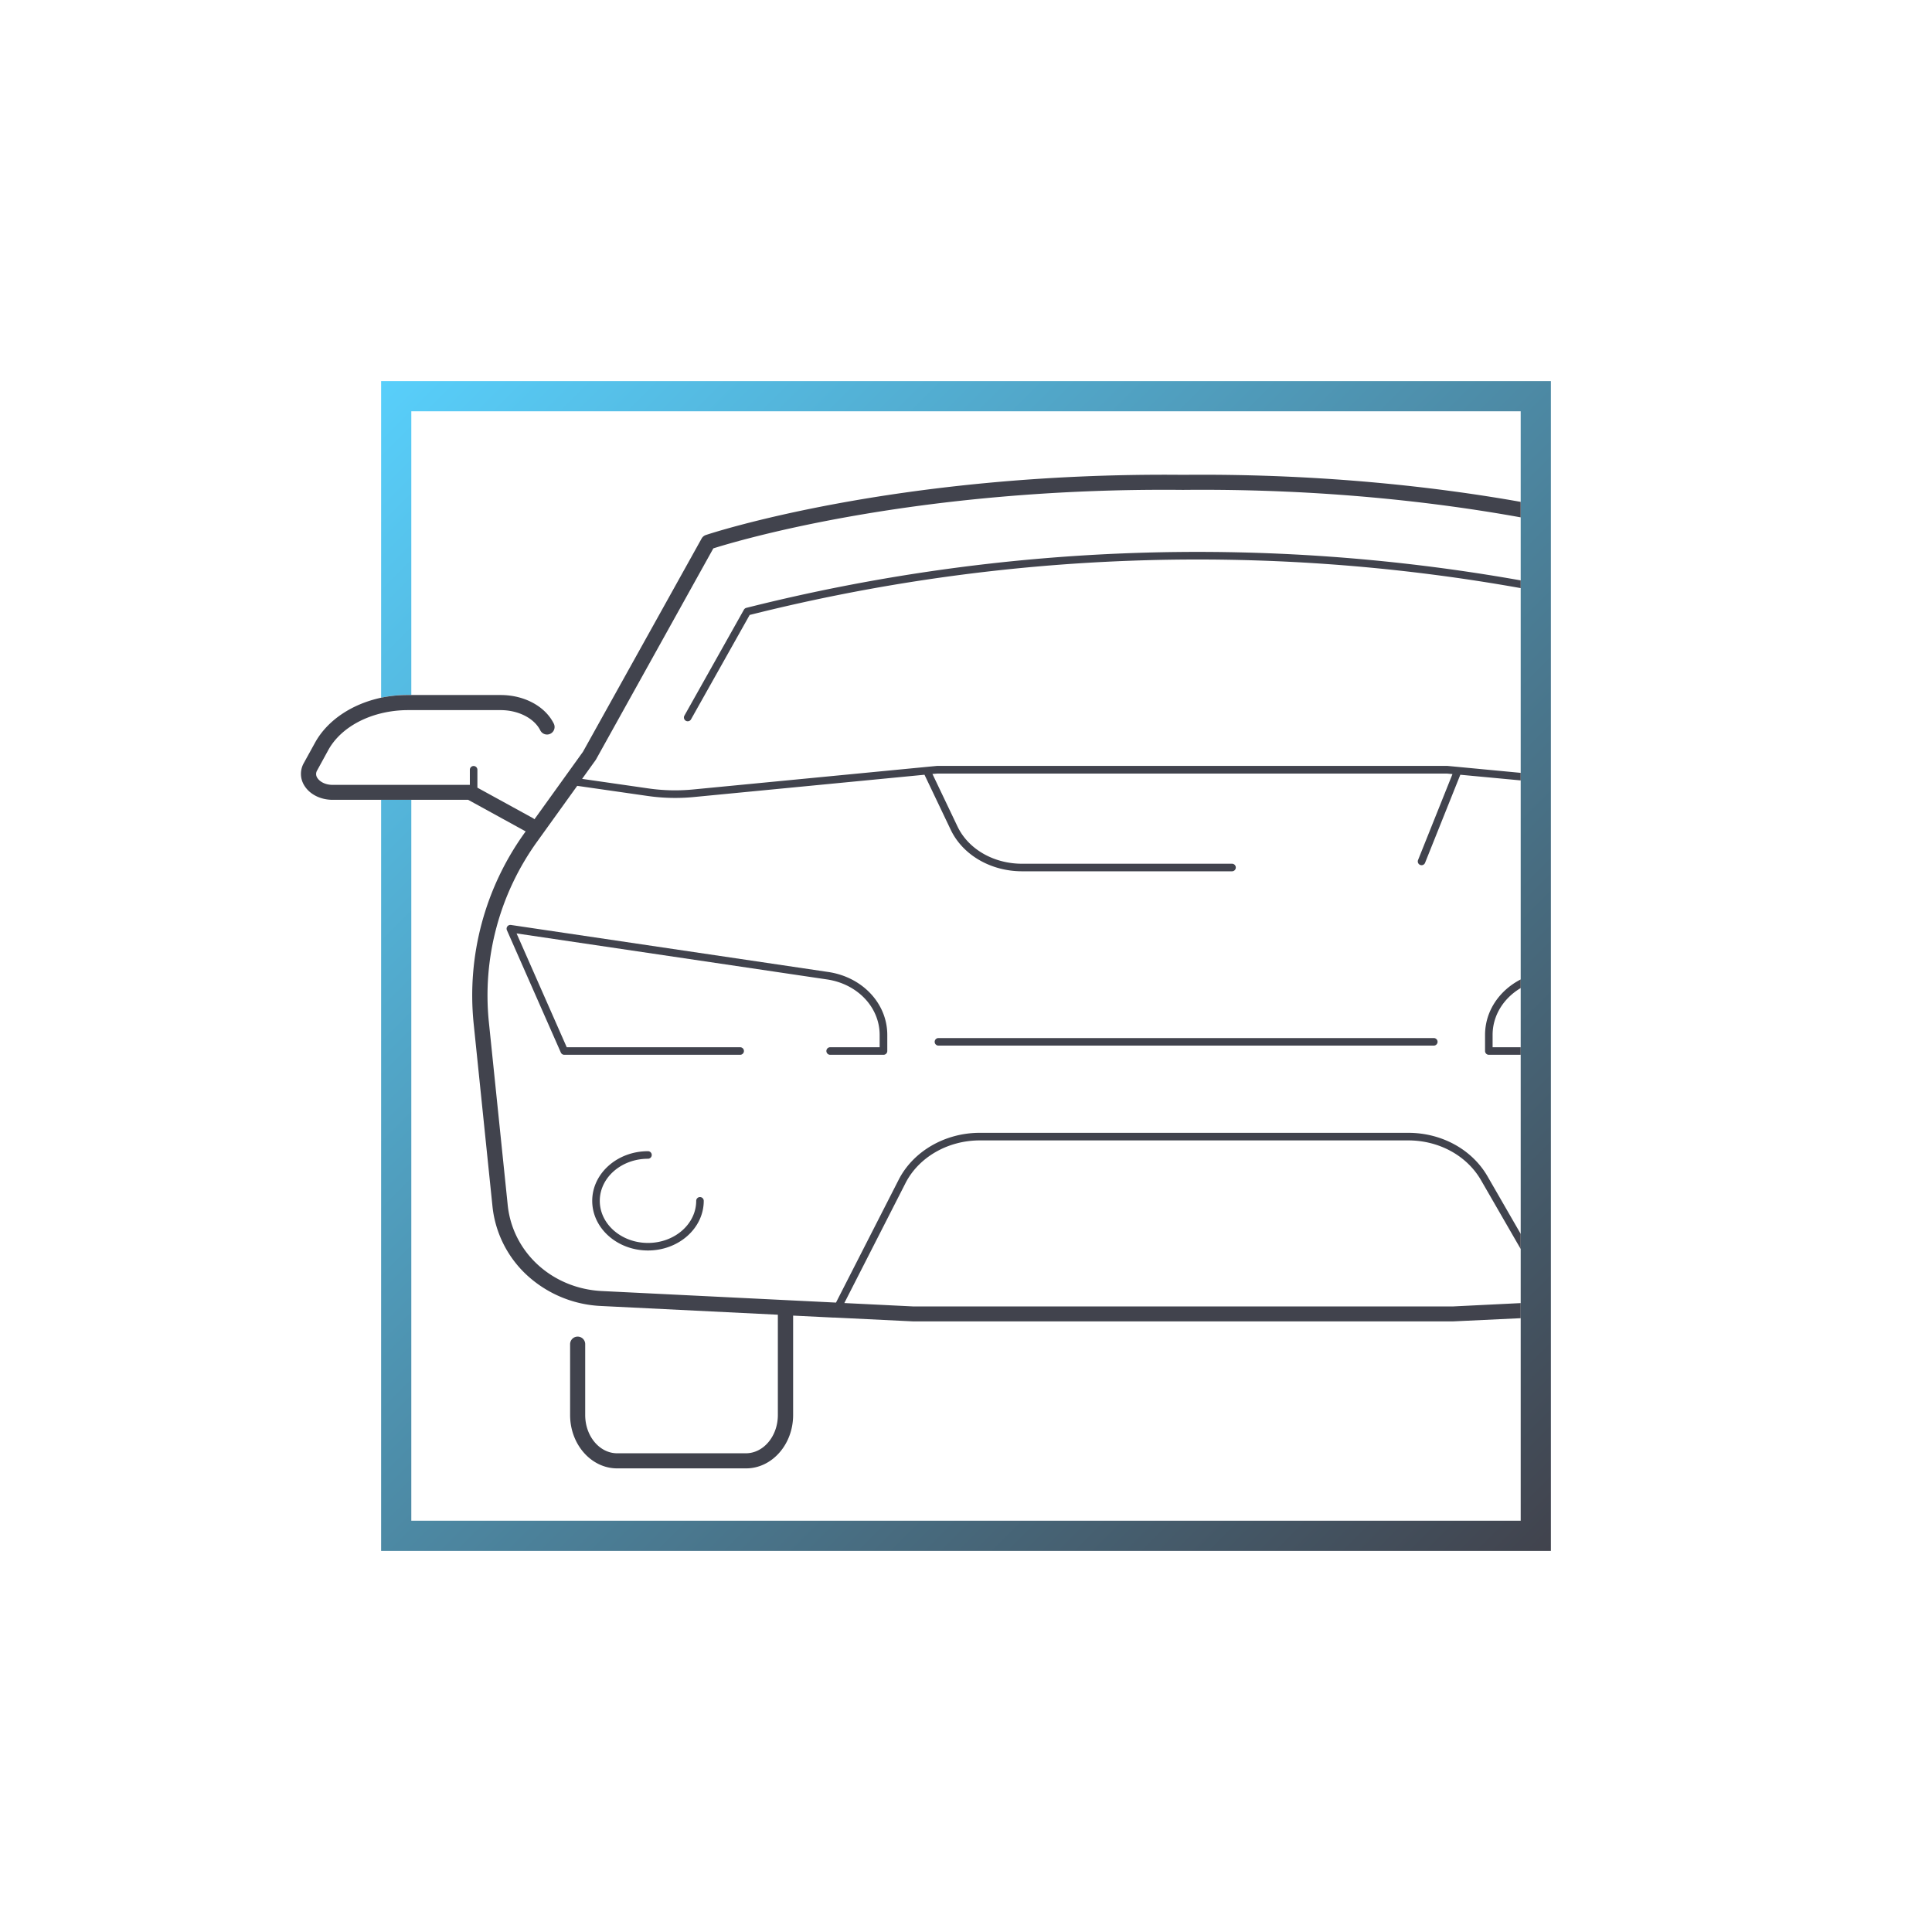 <svg viewBox="0 0 1024 1024" xmlns="http://www.w3.org/2000/svg" xmlns:xlink="http://www.w3.org/1999/xlink"><linearGradient id="a" gradientUnits="userSpaceOnUse" x1="202" x2="822" y1="202" y2="822"><stop offset="0" stop-color="#58cffb"/><stop offset="1" stop-color="#41434d"/></linearGradient><path d="m202 202v167.81a68.28 68.28 0 0 1 14.28-1.51h1.72v-150.3h588v588h-588v-382.08h-16v398.08h620v-620z" fill="url(#a)"/><g fill="#41434d"><path d="m627.09 251.67c-153.08-1.5-252.06 31.58-253 31.91a4 4 0 0 0 -2.21 1.84l-62.88 113.01-25.74 35.81a4.21 4.21 0 0 0 -.82-.62l-29.41-16.14v-9.48a2 2 0 0 0 -4 0v8h-72.69c-4.4 0-7.18-2.05-8.21-3.8a3.59 3.59 0 0 1 -.07-3.8l5.91-10.8c5.18-9.46 15.52-16.45 28-19.51a60.44 60.44 0 0 1 14.28-1.71h49.11c9.36 0 17.79 4.31 21 10.72a4 4 0 0 0 7.16-3.57c-4.59-9.2-15.64-15.15-28.15-15.15h-49.09a68.28 68.28 0 0 0 -14.28 1.43c-15.5 3.32-28.53 12-35.05 23.87l-5.95 10.8a11.6 11.6 0 0 0 .2 11.72c2.82 4.76 8.61 7.72 15.1 7.72h71.83l30.45 16.72h.05l-.36.5a147.54 147.54 0 0 0 -27.23 101.32l10 97.1a57.73 57.73 0 0 0 18.62 36.64 62.15 62.15 0 0 0 38.83 16l93.79 4.63v53.17c0 11.18-7.6 20.27-16.95 20.27h-68.22c-9.34 0-16.94-9.09-16.94-20.27v-37.57a4 4 0 0 0 -8 0v37.57c0 15.59 11.19 28.27 24.94 28.27h68.31c13.76 0 24.95-12.68 24.95-28.27v-52.7l21.41 1.05h.78l41.13 2h286.72l35.59-1.68v-8l-35.89 1.77h-286.11l-36.49-1.8 32.38-63.48c7-13.8 22.48-22.72 39.41-22.72h227.1c16.36 0 31.16 8.13 38.64 21.22l20.96 36.34v-8l-17.49-30.35c-8.19-14.33-24.32-23.23-42.11-23.23h-227.11c-18.42 0-35.29 9.78-43 24.91l-33.2 65.07-124.09-6.12c-26.32-1.3-47.3-20.45-49.9-45.53l-10-97.09a139.52 139.52 0 0 1 25.77-95.83l21.07-29.32 37.21 5.35a102.17 102.17 0 0 0 14.73 1.06c3.32 0 6.64-.16 9.94-.48l122.18-11.81 13.91 29.17c6.38 13.38 21.23 22 37.83 22h111.26a2 2 0 0 0 0-4h-111.28c-15.07 0-28.5-7.75-34.22-19.74l-13.29-27.85 2.79-.21h269.84l3 .28-18.24 45.55a2 2 0 0 0 1.12 2.6 1.92 1.92 0 0 0 .74.15 2 2 0 0 0 1.85-1.26l18.69-46.69 32 3v-4l-31.59-3-2.74-.26-4.55-.43h-270.43l-4.52.43-2.78.27-122 11.79a99 99 0 0 1 -23.72-.55l-35.14-5.06 7.14-9.94c.09-.13.17-.26.25-.39l62.16-111.84c12.65-4 107.2-32.4 249-31 74.22-.73 135.53 6.72 178.91 14.56v-8.21c-40.28-7.16-102.54-15.08-178.9-14.33z"/><path d="m395.52 322.19a2 2 0 0 0 -1.25 1l-31.51 56.09a2 2 0 0 0 3.49 2l31.09-55.34a974.09 974.09 0 0 1 408.66-14.23v-4.09a978.88 978.88 0 0 0 -410.48 14.57z"/><path d="m440 555.06a2 2 0 0 0 0 4h28.28a2 2 0 0 0 2-2v-8.54c0-16.62-13.14-30.64-31.23-33.34l-168.25-24.93a2 2 0 0 0 -2.12 2.79l28.57 64.82a2 2 0 0 0 1.83 1.2h93.22a2 2 0 0 0 0-4h-91.92l-26.58-60.32 164.61 24.39c16.12 2.41 27.82 14.77 27.82 29.39v6.54z"/><path d="m787.11 548.52v8.54a2 2 0 0 0 2 2h16.89v-4h-14.89v-6.54c0-10.29 5.82-19.46 14.89-24.83v-4.57c-11.42 5.88-18.89 16.88-18.89 29.4z"/><path d="m343.44 614.16a2 2 0 0 0 0-4c-16.29 0-29.55 11.8-29.55 26.31s13.26 26.31 29.55 26.31 29.56-11.78 29.56-26.31a2 2 0 0 0 -4 0c0 12.3-11.46 22.31-25.55 22.31s-25.55-10-25.55-22.31 11.45-22.31 25.54-22.31z"/><path d="m497.4 550.19a2 2 0 0 0 0 4h262.54a2 2 0 0 0 0-4z"/></g></svg>